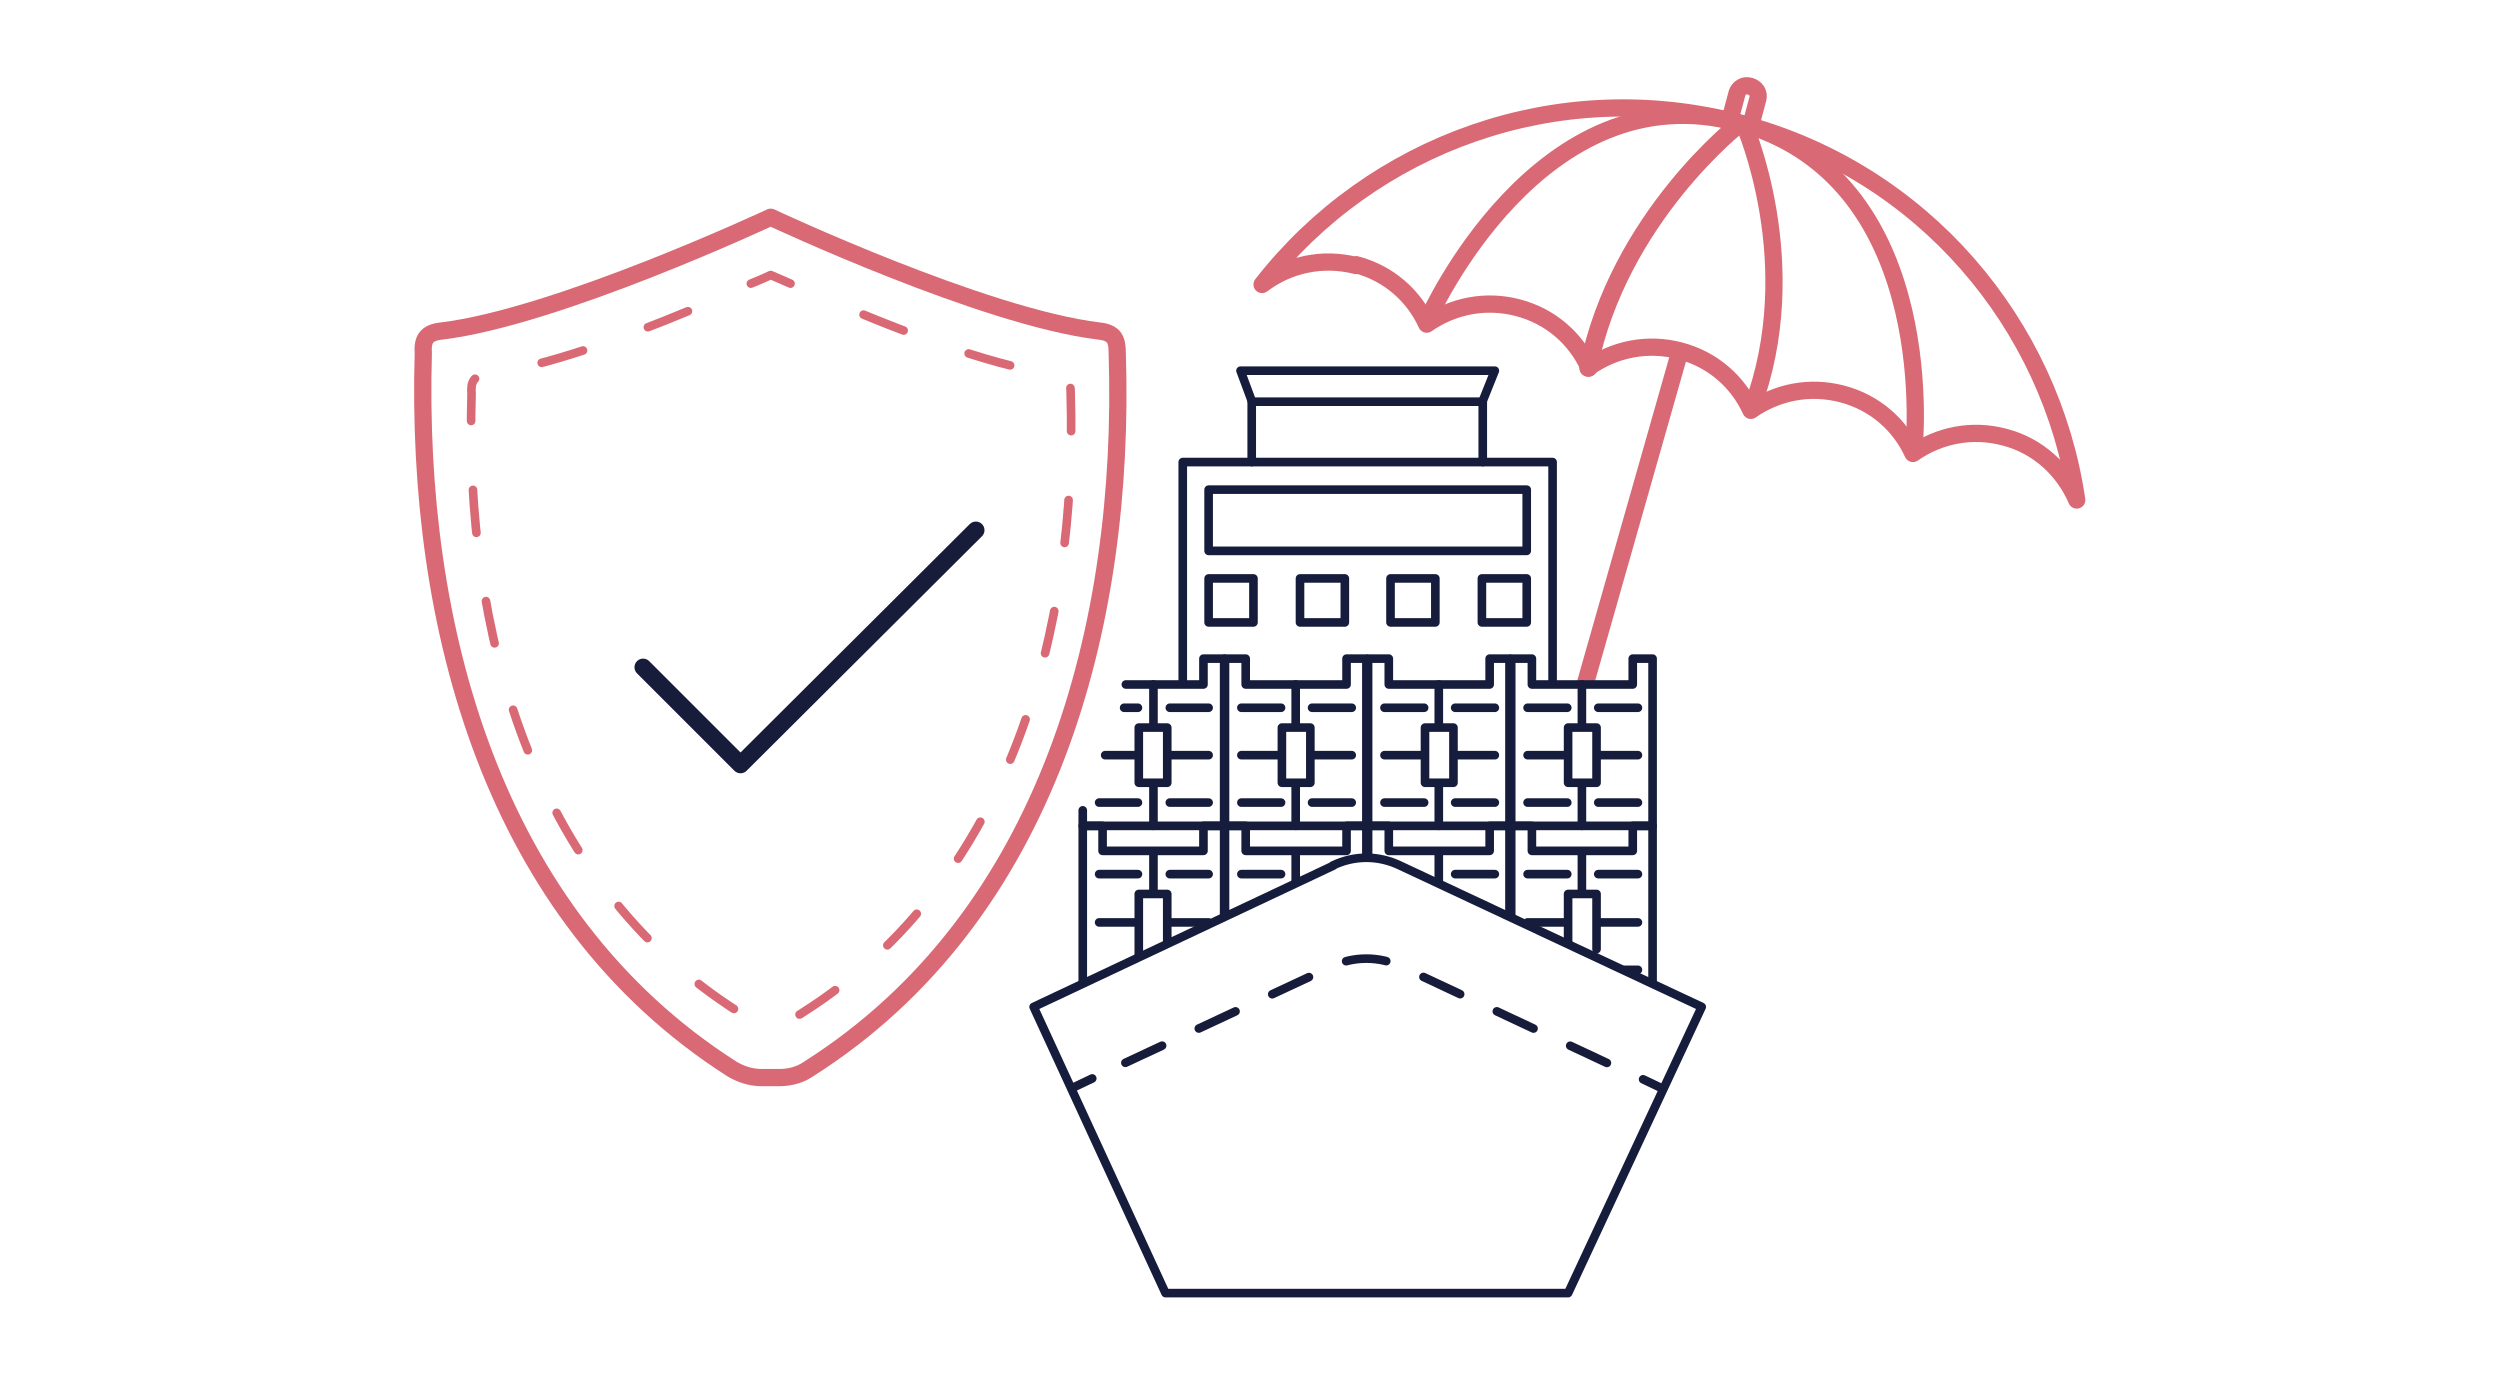 <?xml version="1.0" encoding="UTF-8"?>
<svg id="icons" xmlns="http://www.w3.org/2000/svg" width="290" height="160" version="1.1" viewBox="0 0 290 160">
  <!-- Generator: Adobe Illustrator 29.6.0, SVG Export Plug-In . SVG Version: 2.1.1 Build 207)  -->
  <defs>
    <style>
      .st0, .st1, .st2, .st3, .st4, .st5, .st6, .st7 {
        fill: none;
        stroke-linejoin: round;
      }

      .st0, .st1, .st2, .st3, .st4, .st6, .st7 {
        stroke-linecap: round;
      }

      .st0, .st3, .st5, .st6 {
        stroke: #d96974;
      }

      .st0, .st4, .st5 {
        stroke-width: 2px;
      }

      .st1 {
        stroke-dasharray: 4.7 4.7;
      }

      .st1, .st4, .st7 {
        stroke: #171c3a;
      }

      .st2 {
        stroke: #161c3c;
      }

      .st6 {
        stroke-dasharray: 5 8;
      }
    </style>
  </defs>
  <g>
    <path class="st0" d="M157.3,30.7c3.8,1,6.7,3.6,8.2,6.9,3-2.1,6.8-2.9,10.6-1.9,3.8,1,6.7,3.6,8.2,6.9,3-2.1,6.8-2.9,10.6-1.9s6.7,3.6,8.2,6.9c3-2.1,6.8-2.9,10.6-1.9s6.7,3.6,8.2,6.9c3-2.1,6.8-2.9,10.6-1.9,3.9,1,6.9,3.8,8.4,7.3-3-20.4-17.8-38.1-39-43.7s-42.8,2.4-55.5,18.7c3-2.3,7-3.2,10.9-2.2Z"/>
    <path class="st0" d="M200.7,13.8l.8-3c.2-.6.8-1,1.5-.8h0c.7.2,1.1.8.9,1.5l-.8,3"/>
    <path class="st0" d="M165.7,36.9s12.9-29,36.1-22.6c0,0-14.1,10.9-17.6,28.4"/>
    <path class="st0" d="M201.9,14.3s-14.1,10.9-17.6,28.4"/>
    <path class="st0" d="M222,52.4s3.4-31.1-19.7-38c0,0,7.2,16.3.9,33"/>
    <line class="st5" x1="194.8" y1="41" x2="183.9" y2="79.3"/>
  </g>
  <g>
    <path class="st2" d="M154.7,100.4l-34.8,16.4,15.3,33.2h46.7l15.5-33.2-35-16.4c-2.5-1.2-5.3-1.2-7.8,0Z"/>
    <g>
      <line class="st7" x1="192.9" y1="126.3" x2="190.6" y2="125.2"/>
      <path class="st1" d="M186.4,123.3l-23.9-11.2c-2.5-1.2-5.5-1.2-8,0l-25.7,12"/>
      <line class="st7" x1="126.7" y1="125.1" x2="124.4" y2="126.2"/>
    </g>
    <polyline class="st2" points="137.2 79.3 137.2 53.6 180.1 53.6 180.1 79.3"/>
    <polyline class="st2" points="145.2 53.6 145.2 46.6 172 46.6 172 53.6"/>
    <polyline class="st2" points="145.2 46.5 143.9 43 173.4 43 172 46.5"/>
    <g>
      <rect class="st2" x="140.2" y="56.8" width="36.9" height="7.1"/>
      <rect class="st2" x="140.2" y="67.1" width="5.2" height="5.1"/>
      <rect class="st2" x="171.9" y="67.1" width="5.2" height="5.1"/>
      <rect class="st2" x="161.3" y="67.1" width="5.2" height="5.1"/>
      <rect class="st2" x="150.8" y="67.1" width="5.2" height="5.1"/>
    </g>
    <g>
      <g>
        <g>
          <rect class="st2" x="132.1" y="84.4" width="3.3" height="6.4"/>
          <line class="st2" x1="133.8" y1="84.3" x2="133.8" y2="79.4"/>
          <line class="st2" x1="133.8" y1="95.8" x2="133.8" y2="91"/>
          <line class="st2" x1="135.7" y1="82.1" x2="140.2" y2="82.1"/>
          <line class="st2" x1="135.7" y1="87.6" x2="140.2" y2="87.6"/>
          <line class="st2" x1="135.7" y1="93.1" x2="140.2" y2="93.1"/>
          <line class="st2" x1="130.4" y1="82.1" x2="132" y2="82.1"/>
          <line class="st2" x1="128.2" y1="87.6" x2="132" y2="87.6"/>
          <line class="st2" x1="127.5" y1="93.1" x2="132" y2="93.1"/>
          <polyline class="st2" points="125.6 94 125.6 95.8 142 95.8 142 76.4 139.6 76.4 139.6 79.4 130.6 79.4"/>
        </g>
        <g>
          <polyline class="st2" points="132.1 110.8 132.1 103.7 135.4 103.7 135.4 109.3"/>
          <line class="st2" x1="133.8" y1="103.6" x2="133.8" y2="98.8"/>
          <line class="st2" x1="135.7" y1="101.4" x2="140.2" y2="101.4"/>
          <line class="st2" x1="135.7" y1="107" x2="140.2" y2="107"/>
          <line class="st2" x1="127.5" y1="101.4" x2="132" y2="101.4"/>
          <line class="st2" x1="127.5" y1="107" x2="132" y2="107"/>
          <polyline class="st2" points="142 106.2 142 95.8 139.6 95.8 139.6 98.7 127.9 98.7 127.9 95.8 125.6 95.8 125.6 114"/>
        </g>
      </g>
      <g>
        <g>
          <rect class="st2" x="148.7" y="84.4" width="3.3" height="6.4"/>
          <line class="st2" x1="150.3" y1="84.3" x2="150.3" y2="79.4"/>
          <line class="st2" x1="150.3" y1="95.8" x2="150.3" y2="91"/>
          <line class="st2" x1="152.2" y1="82.1" x2="156.8" y2="82.1"/>
          <line class="st2" x1="152.2" y1="87.6" x2="156.8" y2="87.6"/>
          <line class="st2" x1="152.2" y1="93.1" x2="156.8" y2="93.1"/>
          <line class="st2" x1="144" y1="82.1" x2="148.6" y2="82.1"/>
          <line class="st2" x1="144" y1="87.6" x2="148.6" y2="87.6"/>
          <line class="st2" x1="144" y1="93.1" x2="148.6" y2="93.1"/>
          <polygon class="st2" points="156.2 76.4 156.2 79.4 144.5 79.4 144.5 76.4 142.1 76.4 142.1 95.8 158.5 95.8 158.5 76.4 156.2 76.4"/>
        </g>
        <g>
          <line class="st2" x1="150.3" y1="102.3" x2="150.3" y2="98.8"/>
          <line class="st2" x1="144" y1="101.4" x2="148.6" y2="101.4"/>
          <polyline class="st2" points="158.5 99.4 158.5 95.8 156.2 95.8 156.2 98.7 144.5 98.7 144.5 95.8 142.1 95.8 142.1 106.2"/>
        </g>
      </g>
      <g>
        <g>
          <rect class="st2" x="165.3" y="84.4" width="3.3" height="6.4"/>
          <line class="st2" x1="166.9" y1="84.3" x2="166.9" y2="79.4"/>
          <line class="st2" x1="166.9" y1="95.8" x2="166.9" y2="91"/>
          <line class="st2" x1="168.8" y1="82.1" x2="173.4" y2="82.1"/>
          <line class="st2" x1="168.8" y1="87.6" x2="173.4" y2="87.6"/>
          <line class="st2" x1="168.8" y1="93.1" x2="173.4" y2="93.1"/>
          <line class="st2" x1="160.6" y1="82.1" x2="165.2" y2="82.1"/>
          <line class="st2" x1="160.6" y1="87.6" x2="165.2" y2="87.6"/>
          <line class="st2" x1="160.6" y1="93.1" x2="165.2" y2="93.1"/>
          <polygon class="st2" points="172.8 76.4 172.8 79.4 161.1 79.4 161.1 76.4 158.7 76.4 158.7 95.8 175.1 95.8 175.1 76.4 172.8 76.4"/>
        </g>
        <g>
          <line class="st2" x1="166.9" y1="102.3" x2="166.9" y2="98.8"/>
          <line class="st2" x1="168.8" y1="101.4" x2="173.4" y2="101.4"/>
          <polyline class="st2" points="175.1 106.2 175.1 95.8 172.8 95.8 172.8 98.7 161.1 98.7 161.1 95.8 158.7 95.8 158.7 99.4"/>
        </g>
      </g>
      <g>
        <g>
          <rect class="st2" x="181.9" y="84.4" width="3.3" height="6.4"/>
          <line class="st2" x1="183.5" y1="84.3" x2="183.5" y2="79.4"/>
          <line class="st2" x1="183.5" y1="95.8" x2="183.5" y2="91"/>
          <line class="st2" x1="185.4" y1="82.1" x2="190" y2="82.1"/>
          <line class="st2" x1="185.4" y1="87.6" x2="190" y2="87.6"/>
          <line class="st2" x1="185.4" y1="93.1" x2="190" y2="93.1"/>
          <line class="st2" x1="177.2" y1="82.1" x2="181.8" y2="82.1"/>
          <line class="st2" x1="177.2" y1="87.6" x2="181.8" y2="87.6"/>
          <line class="st2" x1="177.2" y1="93.1" x2="181.8" y2="93.1"/>
          <polygon class="st2" points="189.4 76.4 189.4 79.4 177.7 79.4 177.7 76.4 175.3 76.4 175.3 95.8 191.7 95.8 191.7 76.4 189.4 76.4"/>
        </g>
        <g>
          <polyline class="st2" points="181.9 109.3 181.9 103.7 185.2 103.7 185.2 110.1"/>
          <line class="st2" x1="183.5" y1="103.6" x2="183.5" y2="98.8"/>
          <line class="st2" x1="185.4" y1="101.4" x2="190" y2="101.4"/>
          <line class="st2" x1="185.4" y1="107" x2="190" y2="107"/>
          <line class="st2" x1="188.5" y1="112.5" x2="190" y2="112.5"/>
          <line class="st2" x1="177.2" y1="101.4" x2="181.8" y2="101.4"/>
          <line class="st2" x1="177.2" y1="107" x2="181.8" y2="107"/>
          <polyline class="st2" points="191.7 114 191.7 95.8 189.4 95.8 189.4 98.7 177.7 98.7 177.7 95.8 175.3 95.8 175.3 106.2"/>
        </g>
      </g>
    </g>
  </g>
  <g>
    <g>
      <g id="QD6YGA">
        <path class="st0" d="M90.4,125c1.2,0,2.4-.3,3.4-1,27.9-17.7,36.8-51.5,35.8-83,0-1.6-.3-2.4-2.1-2.6-13.4-1.6-38.1-13.2-38.1-13.2,0,0-24.8,11.6-38.2,13.2-1.8.2-2.2,1-2.1,2.6-.9,31.5,7.9,65.2,35.8,83,1,.6,2.2,1,3.4,1h2Z"/>
      </g>
      <g id="QD6YGA1" data-name="QD6YGA">
        <g>
          <path class="st3" d="M91.7,32.9c-1.4-.6-2.3-1-2.3-1,0,0-.8.4-2.3,1"/>
          <path class="st6" d="M79.8,36.1c-7.2,3-16.8,6.5-23.3,7.3-1.6.2-1.9.9-1.8,2.3-.8,27.2,6.8,56.4,31,71.7.9.6,1.9.9,2.9.9h1.7c1,0,2.1-.3,2.9-.9,24.1-15.3,31.8-44.5,31-71.7,0-1.4-.2-2.1-1.8-2.3-7.7-.9-19.8-5.8-27-8.9"/>
        </g>
      </g>
    </g>
    <polyline class="st4" points="74.6 77.4 85.9 88.7 113.2 61.5"/>
  </g>
</svg>